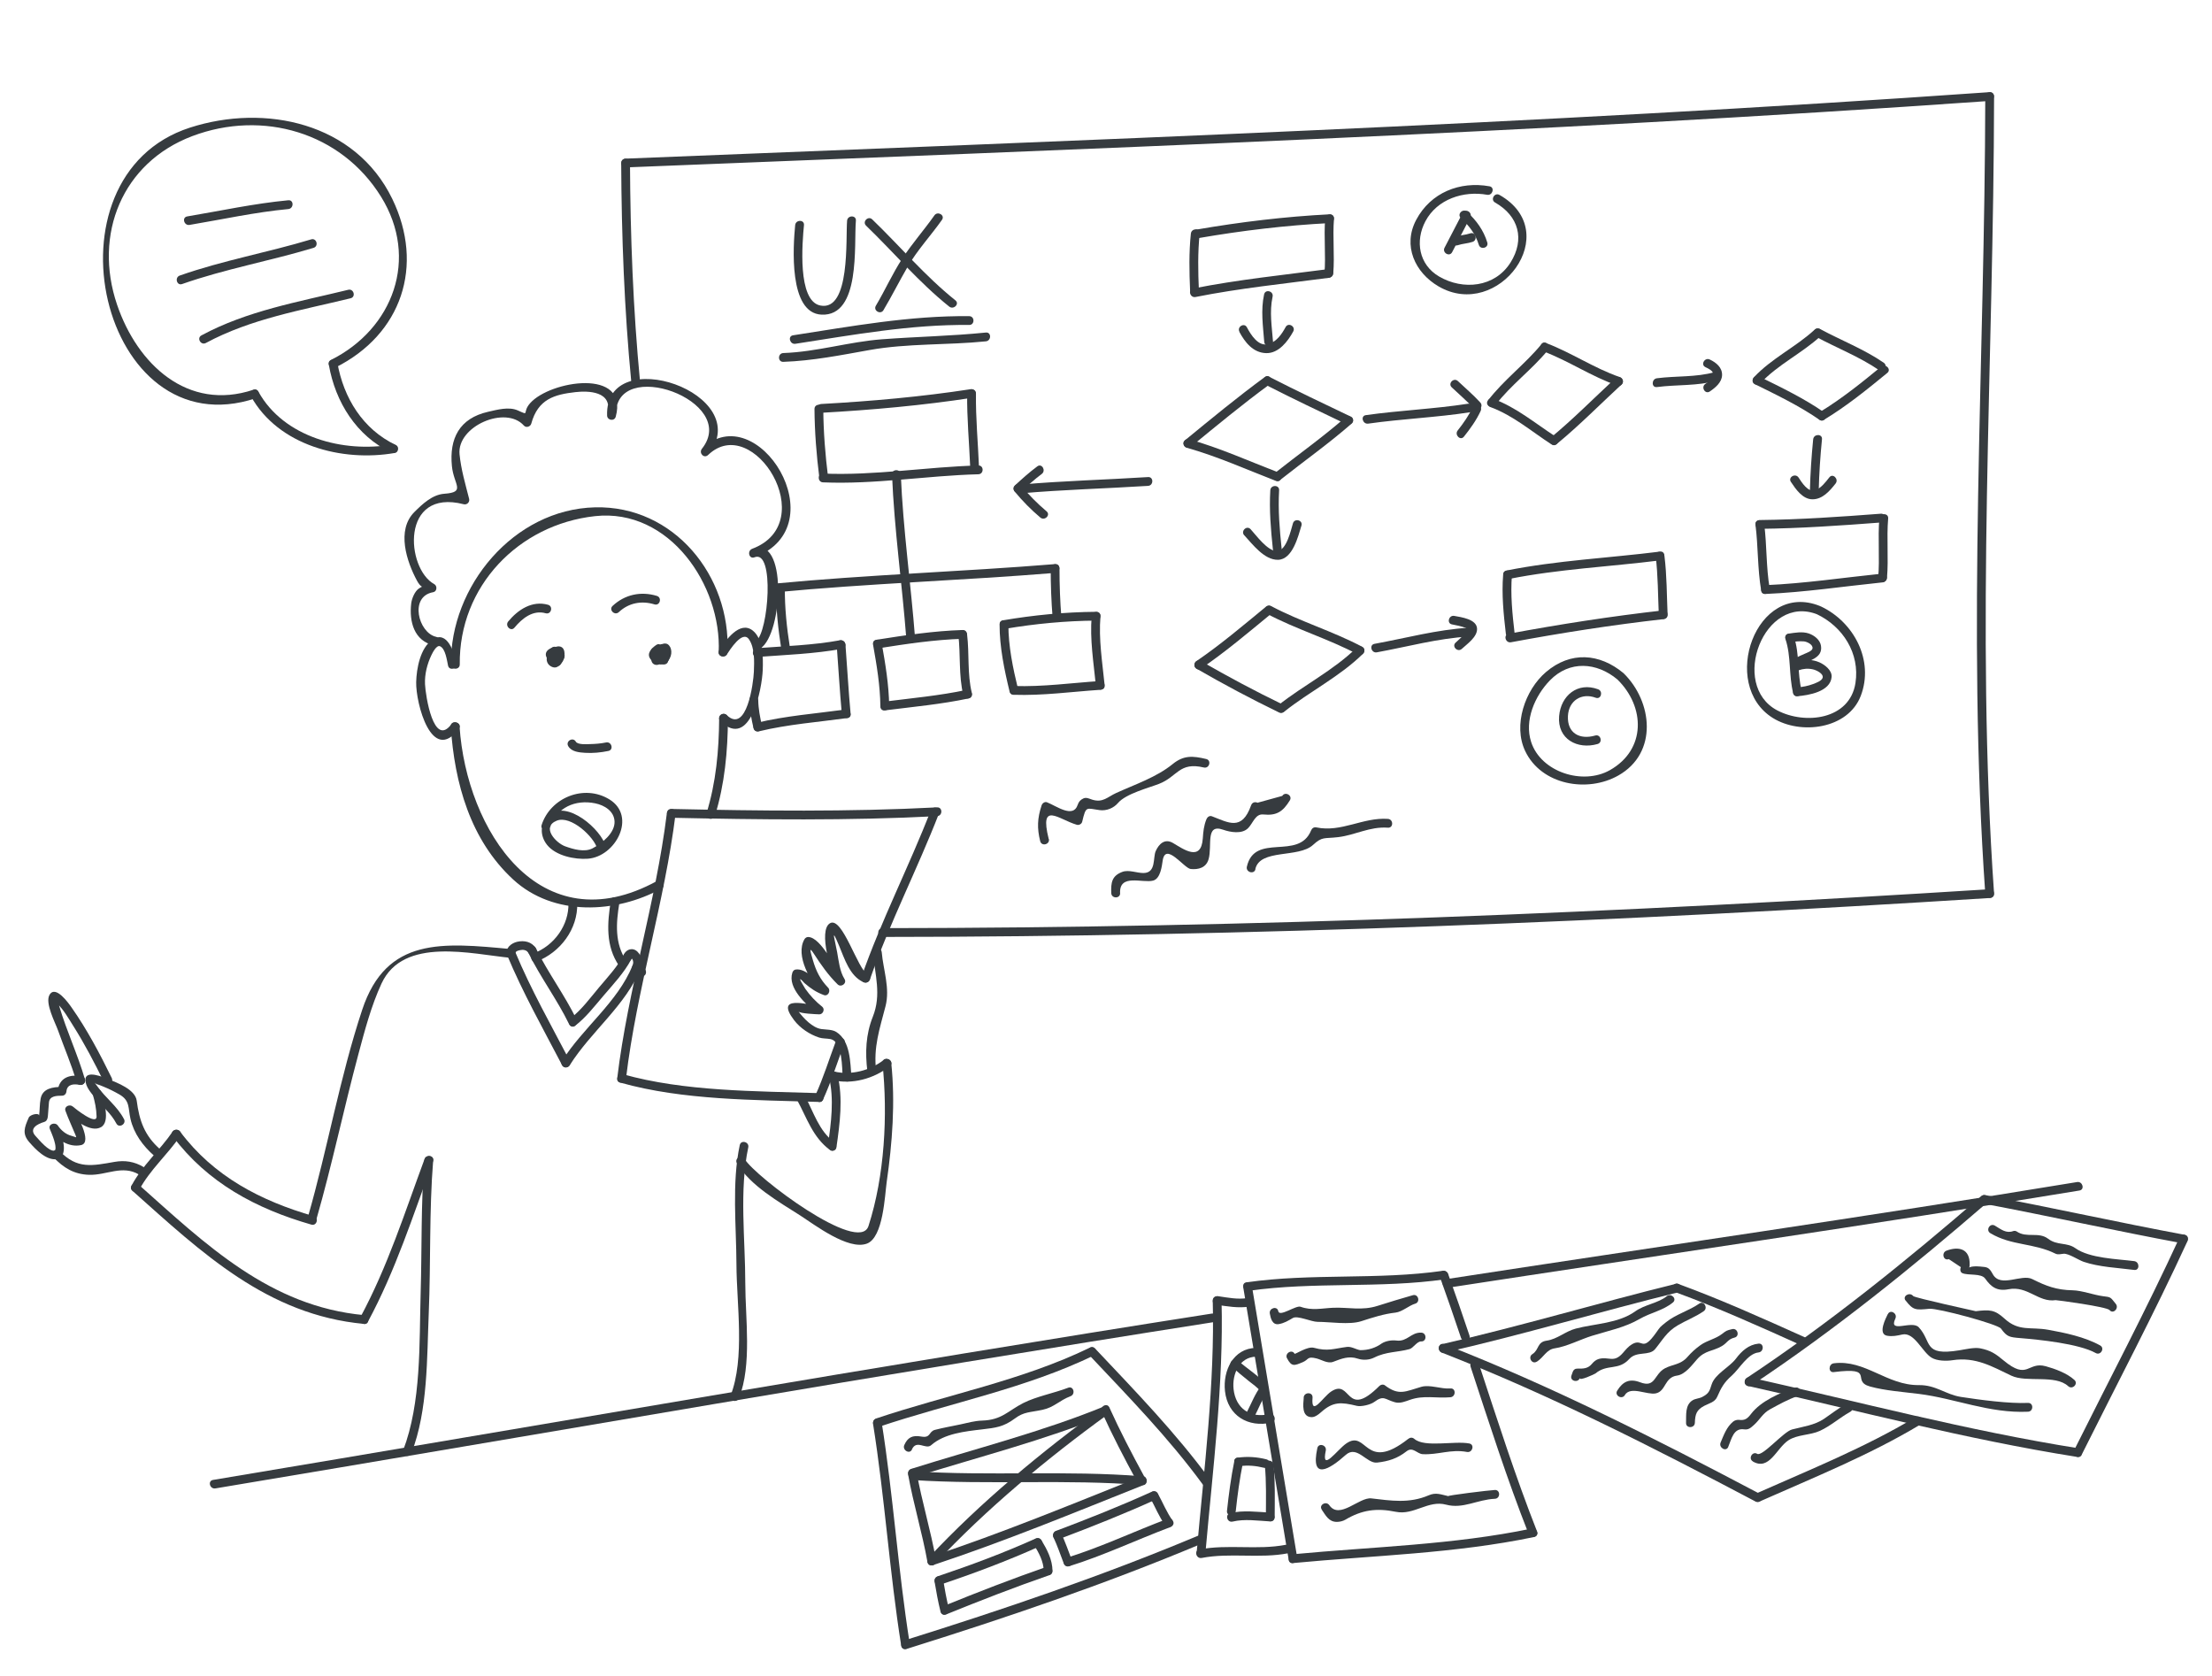 <?xml version="1.0" encoding="UTF-8" standalone="no"?>
<!-- Generator: Adobe Illustrator 15.1.0, SVG Export Plug-In . SVG Version: 6.00 Build 0)  -->
<!DOCTYPE svg  PUBLIC '-//W3C//DTD SVG 1.1//EN'  'http://www.w3.org/Graphics/SVG/1.1/DTD/svg11.dtd'>
<svg id="Layer_1" xmlns="http://www.w3.org/2000/svg" xml:space="preserve" height="200px" viewBox="0 0 264 200" width="264px" version="1.1" y="0px" x="0px" xmlns:xlink="http://www.w3.org/1999/xlink" enable-background="new 0 0 264 200">
			<path d="m74.139 19.454c0.042 8.688 0.369 17.488 1.205 26.139 0.064 0.667 1.115 0.674 1.05 0-0.836-8.65-1.163-17.45-1.205-26.139-0.003-0.677-1.053-0.677-1.05 0z" fill="#363B3F"/>
			<path d="m74.664 19.979c54.258-2.179 108.63-4.116 162.8-7.933 0.672-0.047 0.676-1.098 0-1.05-54.172 3.816-108.55 5.753-162.8 7.933-0.671 0.027-0.673 1.077 0.004 1.05z" fill="#363B3F"/>
			<path d="m236.94 11.521c-0.047 31.711-2.224 63.439 0 95.123 0.048 0.672 1.098 0.676 1.051 0-2.225-31.684-0.048-63.412 0-95.123 0.01-0.673-1.05-0.673-1.05 0.004z" fill="#363B3F"/>
			<path d="m105.33 111.81c44.122-0.018 88.114-1.866 132.14-4.645 0.672-0.043 0.677-1.093 0-1.051-44.027 2.778-88.02 4.628-132.14 4.645-0.68 0-0.68 1.05 0 1.05z" fill="#363B3F"/>
			<path d="m172.82 153.67c25.115-3.866 50.286-7.46 75.358-11.598 0.667-0.109 0.383-1.121-0.279-1.012-25.072 4.137-50.243 7.73-75.358 11.598-0.66 0.1-0.38 1.12 0.28 1.01z" fill="#363B3F"/>
			<path d="m25.706 177.62c39.723-6.633 79.398-13.616 119.19-19.85 0.667-0.104 0.383-1.116-0.279-1.012-39.788 6.232-79.463 13.216-119.19 19.85-0.67 0.11-0.386 1.12 0.276 1.01z" fill="#363B3F"/>
			<path d="m104.2 169.93c1.401 8.789 1.96 17.688 3.361 26.478 0.106 0.667 1.118 0.383 1.013-0.279-1.401-8.789-1.96-17.688-3.361-26.478-0.11-0.67-1.12-0.38-1.01 0.28z" fill="#363B3F"/>
			<path d="m104.84 170.29c8.574-2.882 17.564-4.586 25.746-8.552 0.609-0.295 0.076-1.2-0.53-0.906-8.097 3.925-17.009 5.593-25.495 8.446-0.64 0.22-0.36 1.23 0.28 1.01z" fill="#363B3F"/>
			<path d="m129.95 161.66c4.747 5.041 9.488 9.881 13.594 15.481 0.396 0.54 1.308 0.018 0.906-0.529-4.155-5.67-8.95-10.59-13.758-15.694-0.46-0.5-1.2 0.25-0.74 0.74z" fill="#363B3F"/>
			<path d="m142.98 183.27c-11.481 4.811-23.176 8.774-35.05 12.493-0.644 0.201-0.369 1.215 0.279 1.012 11.873-3.718 23.569-7.682 35.05-12.493 0.61-0.26 0.34-1.28-0.28-1.01z" fill="#363B3F"/>
			<path d="m148.39 153.68c1.805 10.824 3.611 21.647 5.417 32.472 0.11 0.667 1.122 0.383 1.012-0.279-1.805-10.824-3.611-21.647-5.417-32.472-0.11-0.67-1.12-0.39-1.01 0.28z" fill="#363B3F"/>
			<path d="m149.04 154.04c7.778-1.113 15.649-0.26 23.429-1.374 0.668-0.096 0.383-1.106-0.279-1.012-7.778 1.114-15.649 0.26-23.429 1.374-0.67 0.09-0.39 1.11 0.28 1.01z" fill="#363B3F"/>
			<path d="m175.51 163.09c2.202 6.692 4.346 13.407 6.932 19.965 0.245 0.622 1.261 0.352 1.012-0.279-2.585-6.558-4.729-13.272-6.932-19.965-0.21-0.64-1.22-0.37-1.01 0.27z" fill="#363B3F"/>
			<path d="m171.82 152.3c0.877 2.438 1.721 4.888 2.546 7.345 0.214 0.639 1.229 0.364 1.012-0.279-0.824-2.456-1.668-4.906-2.546-7.345-0.23-0.63-1.24-0.36-1.01 0.28z" fill="#363B3F"/>
			<path d="m182.81 182.41c-9.35 1.955-19.009 2.169-28.495 3.068-0.668 0.063-0.674 1.114 0 1.051 9.582-0.909 19.329-1.132 28.774-3.107 0.66-0.13 0.38-1.15-0.28-1.01z" fill="#363B3F"/>
			<path d="m172.09 161.42c12.867 5.016 25.216 11.321 37.419 17.758 0.598 0.315 1.129-0.591 0.529-0.906-12.284-6.48-24.715-12.815-37.669-17.863-0.64-0.25-0.91 0.76-0.28 1.01z" fill="#363B3F"/>
			<path d="m172.37 161.42c9.372-2.14 18.584-4.898 27.916-7.199 0.657-0.161 0.378-1.174-0.279-1.012-9.332 2.3-18.544 5.059-27.916 7.199-0.66 0.15-0.38 1.16 0.28 1.01z" fill="#363B3F"/>
			<path d="m200 154.22c5.071 1.859 9.976 4.067 14.897 6.284 0.611 0.275 1.146-0.629 0.529-0.906-5.006-2.255-9.989-4.499-15.147-6.39-0.64-0.23-0.91 0.79-0.28 1.02z" fill="#363B3F"/>
			<path d="m209.01 165.34c9.897-6.567 19.195-14.082 28.175-21.842 0.514-0.443-0.232-1.183-0.742-0.742-8.916 7.704-18.137 15.157-27.962 21.678-0.56 0.37-0.04 1.28 0.53 0.9z" fill="#363B3F"/>
			<path d="m208.6 165.39c13.062 2.932 26.01 6.367 39.244 8.463 0.662 0.105 0.946-0.906 0.279-1.012-13.234-2.097-26.183-5.531-39.244-8.463-0.66-0.15-0.94 0.86-0.28 1.01z" fill="#363B3F"/>
			<path d="m236.67 143.63c7.951 1.494 15.847 3.261 23.801 4.739 0.662 0.123 0.944-0.889 0.279-1.012-7.954-1.479-15.851-3.246-23.801-4.739-0.66-0.12-0.94 0.89-0.28 1.01z" fill="#363B3F"/>
			<path d="m248.44 173.61c4.229-8.483 8.667-16.867 12.625-25.483 0.281-0.61-0.624-1.145-0.906-0.529-3.958 8.616-8.396 16.999-12.625 25.483-0.29 0.61 0.62 1.14 0.92 0.53z" fill="#363B3F"/>
			<path d="m210.04 179.17c6.462-2.867 13.029-5.498 19.106-9.142 0.58-0.348 0.053-1.256-0.529-0.906-6.078 3.644-12.646 6.274-19.106 9.142-0.62 0.28-0.09 1.19 0.53 0.91z" fill="#363B3F"/>
			<path d="m148.86 154.91c-1.153 0.179-2.313-0.057-3.454-0.223-0.662-0.097-0.947 0.915-0.279 1.012 1.347 0.196 2.655 0.434 4.013 0.223 0.66-0.1 0.38-1.11-0.28-1.01z" fill="#363B3F"/>
			<path d="m144.74 155.2c0.261 9.914-1.043 20.128-1.913 29.998-0.059 0.675 0.991 0.669 1.051 0 0.869-9.87 2.173-20.084 1.913-29.998-0.02-0.68-1.07-0.68-1.05 0z" fill="#363B3F"/>
			<path d="m143.42 185.92c3.377-0.655 6.929 0.099 10.311-0.559 0.664-0.129 0.382-1.141-0.279-1.012-3.377 0.655-6.929-0.099-10.311 0.559-0.66 0.13-0.38 1.14 0.28 1.01z" fill="#363B3F"/>
			<path d="m237.56 147.17c2.544 1.51 5.113 1.131 7.758 2.436 0.307 0.151 0.647 0.039 0.976 0.011 0.59-0.051 1.79 0.759 2.386 0.961 1.862 0.631 4.086 0.719 6.037 0.97 0.67 0.086 0.662-0.966 0-1.051-2.024-0.26-5.321-0.331-7.017-1.54-1.04-0.741-2.157-0.292-3.245-1.121-1.158-0.883-2.576-0.058-3.761-0.876-0.104-0.072-0.285-0.098-0.404-0.053-0.86 0.32-1.462-0.204-2.2-0.643-0.6-0.36-1.13 0.55-0.54 0.9z" fill="#363B3F"/>
			<path d="m232.59 150.26c0.478 0.318 0.955 0.637 1.433 0.955-0.106 0.233-0.093 0.6 0.188 0.719 0.705 0.299 2.252-0.017 2.723 0.654 0.684 0.975 1.409 1.534 2.776 1.266 2.284-0.448 3.572 1.604 5.628 1.3 0.107-0.016 6.115 0.787 6.437 1.186 0.426 0.527 1.163-0.221 0.742-0.742-0.682-0.845-0.561-0.792-1.546-0.919-1.062-0.137-2.535-0.684-3.594-0.701-1.939-0.03-3.198-0.519-4.833-1.34-1.292-0.65-3.782 1.086-4.703-0.578-0.463-0.837-0.627-0.847-1.511-0.918-1.972-0.161-1.28 0.674-1.253-0.176 0.066-1.999-1.353-2.25-2.767-1.717-0.64 0.24-0.37 1.25 0.27 1.01z" fill="#363B3F"/>
			<path d="m227.43 155.19c0.904 1.184 1.2 1.152 2.838 0.995 0.991-0.096 8.159 1.826 8.55 2.365 0.717 0.99 0.996 1.025 2.324 1.135 2.203 0.181 6.964 0.658 8.979 1.779 0.592 0.33 1.121-0.577 0.529-0.906-1.841-1.024-4.248-1.517-6.195-1.867-2.106-0.38-3.502 0.24-5.216-1.332-1.182-1.084-1.791-1.082-3.433-0.887 0.019-0.002-7.304-1.594-7.471-1.812-0.41-0.52-1.32 0-0.91 0.54z" fill="#363B3F"/>
			<path d="m225.3 156.83c-0.175 0.372-1.258 2.38-0.067 2.573 0.647 0.105 1.153-0.006 1.809-0.15 1.43-0.315 2.373 2.096 3.492 2.769 0.655 0.395 1.775 0.411 2.493 0.3 2.77-0.43 4.748 0.765 7.025 1.845 1.816 0.861 5.239-0.172 6.788 1.255 0.497 0.458 1.241-0.282 0.742-0.742-0.882-0.813-2.339-1.34-3.422-1.638-2.195-0.604-2.104 1.751-5.039-0.697-0.962-0.803-1.533-1.188-2.783-1.441-0.691-0.141-1.805 0.123-2.486 0.235-4.383 0.717-3.232-1.009-4.847-2.745-0.824-0.887-3.66 0.805-2.799-1.033 0.3-0.62-0.6-1.15-0.89-0.54z" fill="#363B3F"/>
			<path d="m218.86 163.74c5.095-0.647 1.971 1.071 4.335 1.722 1.787 0.492 3.945 0.645 5.825 0.881 4.367 0.548 8.372 2.33 13.021 2.125 0.675-0.03 0.678-1.08 0-1.051-2.244 0.1-5.72-0.361-8-0.715-1.842-0.286-2.983-1.435-5.021-1.41-3.818 0.046-6.416-3.078-10.16-2.603-0.66 0.09-0.67 1.14 0 1.05z" fill="#363B3F"/>
			<path d="m183.42 162.5c0.827-0.527 1.144-1.455 2.139-1.597 1.402-0.2 3.094-1.075 4.43-1.489 1.937-0.601 3.936-0.992 5.699-2.014 1.333-0.771 2.792-0.993 3.976-1.972 0.522-0.432-0.225-1.17-0.742-0.742-0.993 0.821-2.629 0.991-3.763 1.808-2.01 1.445-4.83 1.457-7.1 2.057-1.245 0.328-2.186 1.255-3.467 1.438-1.176 0.168-0.874 1.077-1.701 1.605-0.58 0.36-0.05 1.27 0.52 0.9z" fill="#363B3F"/>
			<path d="m188.56 164.43c-0.159 0.446 1.774-0.459 1.857-0.528 1.413-1.18 2.741-0.296 4.037-1.729 0.891-0.986 2.368-0.312 3.083-1.179 0.89-1.077 1.354-2.04 2.695-2.832 1.028-0.606 2.112-1.002 3.102-1.69 0.552-0.383 0.028-1.294-0.529-0.906-1.235 0.858-2.793 1.276-3.957 2.214-0.79 0.636-0.649 0.498-1.219 1.294-1.699 2.379-1.541 0.576-2.836 1.335-0.445 0.261-0.752 0.639-1.081 1.021-1.113 1.294-1.688 0.407-2.902 0.742-0.29 0.079-0.591 0.309-0.775 0.539-0.512 0.639-1.068 0.622-1.823 0.614-0.246-0.003-0.428 0.165-0.507 0.386-0.052 0.146-0.104 0.294-0.156 0.44-0.23 0.65 0.79 0.92 1.01 0.29z" fill="#363B3F"/>
			<path d="m193.92 166.48c0.69-1.116 2.645 0.01 3.684-0.198 1.246-0.249 1.022-1.924 2.555-2.127 0.967-0.129 1.787-1.263 2.371-1.929 0.964-1.099 1.885-0.953 2.974-1.591 0.624-0.365 0.726-0.823 1.507-1.012 0.658-0.158 0.379-1.171-0.279-1.012-0.661 0.159-0.688 0.171-1.192 0.563-0.8 0.621-1.785 0.771-2.583 1.343-0.616 0.44-1.085 0.871-1.589 1.444-0.785 0.896-1.768 0.855-2.645 1.317-1.349 0.712-1.108 2.39-2.98 1.676-1.253-0.478-2.057-0.091-2.728 0.995-0.36 0.58 0.55 1.11 0.91 0.54z" fill="#363B3F"/>
			<path d="m202.28 169.8c0.036-1.051 0.202-1.552 1.133-2.041 0.579-0.304 1.248-0.419 1.535-1.072 0.479-1.09 0.811-1.708 1.729-2.518 0.913-0.805 1.911-2.642 3.199-2.775 0.666-0.069 0.673-1.12 0-1.051-1.173 0.122-2.004 0.874-2.7 1.799-0.777 1.029-2.512 1.829-2.9 3.091-0.249 0.81-0.356 1.071-1.11 1.471-0.356 0.188-0.803 0.193-1.134 0.387-0.948 0.556-0.771 1.787-0.803 2.71-0.03 0.67 1.03 0.67 1.05-0.01z" fill="#363B3F"/>
			<path d="m206.26 172.67c0.395-0.925 0.623-2.281 1.891-2.099 0.542 0.078 0.803-0.187 1.186-0.527 0.704-0.627 1.039-1.39 1.929-1.871 1.037-0.562 2.131-1.181 3.243-1.553 0.639-0.213 0.365-1.228-0.279-1.012-1.78 0.595-4.072 1.586-5.237 3.115-0.432 0.566-0.738 0.806-1.428 0.718-0.237-0.03-0.533 0.054-0.718 0.208-0.784 0.652-1.104 1.577-1.492 2.491-0.26 0.62 0.65 1.15 0.91 0.53z" fill="#363B3F"/>
			<path d="m209.19 174.4c1.979 1.16 2.821-1.574 4.253-2.518 1.068-0.704 2.602-0.596 3.764-1.132 1.312-0.606 2.366-1.578 3.625-2.275 0.593-0.328 0.063-1.234-0.529-0.906-0.937 0.518-1.727 1.146-2.607 1.746-1.119 0.762-2.531 0.936-3.812 1.269-1.031 0.268-3.544 3.273-4.164 2.91-0.57-0.35-1.1 0.56-0.52 0.9z" fill="#363B3F"/>
			<path d="m151.55 156.75c0.099 0.55 0.287 1.399 1.074 1.263 0.642-0.111 1.11-0.398 1.677-0.729 0.56-0.327 2.199 0.458 2.944 0.458 1.49 0 3.799 0.383 5.22-0.076 1.351-0.435 2.679-0.869 4.097-1.027 0.779-0.088 1.618-0.856 2.339-1.064 0.649-0.187 0.373-1.2-0.279-1.012-1.399 0.403-2.822 0.824-4.198 1.268-1.882 0.605-3.491 0.155-5.311 0.231-1.313 0.055-2.528 0.372-3.892-0.12-0.553-0.2-2.525 1.267-2.659 0.53-0.12-0.67-1.13-0.38-1.01 0.28z" fill="#363B3F"/>
			<path d="m153.6 162.08c0.552 1.058 0.882 0.893 1.877 0.478 0.759-0.315 0.488-0.746 1.683-0.439 0.541 0.14 1.313 0.636 1.931 0.403 0.998-0.375 1.873-0.753 2.963-0.386 0.615 0.207 1.37 0.163 1.948-0.127 1.467-0.733 2.776-0.614 4.22-1.012 0.46-0.126 0.887-0.935 1.4-0.916 0.678 0.024 0.675-1.026 0-1.051-1.221-0.044-1.669 1.106-2.945 0.945-0.568-0.072-1.258 0.036-1.746 0.331-0.756 0.549-1.621 0.821-2.598 0.816-0.515-0.086-1.035-0.456-1.586-0.386-1.546 0.2-2.272 0.562-3.932 0.104-0.777-0.213-2.249 0.821-2.309 0.709-0.31-0.58-1.21-0.05-0.9 0.55z" fill="#363B3F"/>
			<path d="m155.6 166.79c-0.069 0.828-0.271 2.325 0.966 2.325 0.396 0 0.833-0.348 1.105-0.591 1.423-1.274 2.374-1.219 4.273-0.754 0.504 0.124 1.62-0.139 2.05-0.453 1.182-0.868 1.248-0.318 2.498 0.025 0.61 0.168 1.225-0.098 1.788-0.294 1.683-0.584 3.098-0.156 4.826-0.306 0.669-0.059 0.675-1.108 0-1.051-1.113 0.097-2.441-0.493-3.481-0.191-1.919 0.557-2.668 1.095-4.358-0.192-0.185-0.141-0.484-0.069-0.636 0.082-4.096 4.098-3.308-0.953-5.763 0.671-0.997 0.659-2.417 3.098-2.218 0.729 0.05-0.7-1-0.69-1.06-0.02z" fill="#363B3F"/>
			<path d="m157.22 172.83c-0.829 3.871 1.406 2.574 3.392 0.792 1.347-1.208 2.498 1.056 3.734 0.917 1.362-0.153 2.424-0.484 3.527-1.35 0.743-0.583 1.257 0.306 1.916 0.344 1.818 0.105 3.377-0.625 5.291-0.263 0.662 0.126 0.944-0.886 0.279-1.012-1.796-0.341-5.318 0.518-6.554-0.543-0.237-0.204-0.504-0.188-0.742 0-5.229 4.101-4.861-1.222-7.406 0.556-1.088 0.76-2.997 3.508-2.426 0.838 0.14-0.67-0.87-0.96-1.01-0.29z" fill="#363B3F"/>
			<path d="m157.75 180.16c0.473 0.676 0.827 1.455 1.8 1.455 0.337 0 0.718-0.087 1.009-0.258 1.964-1.157 3.683-1.427 6.043-0.944 2.149 0.439 3.855-1.43 5.994-0.853 2.013 0.542 3.735-0.616 5.815-0.702 0.675-0.028 0.678-1.078 0-1.051-0.666 0.028-5.886 0.667-5.536 0.74-0.869-0.183-1.47-0.489-2.354-0.107-2.328 1.004-4.506 0.643-6.853 0.371-1.46-0.169-3.787 2.567-5.012 0.819-0.38-0.56-1.29-0.03-0.9 0.52z" fill="#363B3F"/>
			<path d="m108.83 172.98c0.549-1.247 1.658 0.053 2.303-0.518 1.571-1.389 4.029-1.645 6.073-1.885 1.62-0.19 2.562-0.289 3.919-1.301 1.085-0.81 1.775-0.712 3.302-1.038 1.388-0.297 1.984-1.101 3.344-1.622 0.625-0.239 0.354-1.255-0.279-1.012-1.712 0.655-3.807 1.039-5.37 1.832-1.819 0.922-2.546 2.022-4.916 2.091-0.891 0.025-1.732 0.274-2.595 0.458-1.007 0.214-2.021 0.388-3.018 0.646-0.787 0.203-0.476 1.012-1.643 0.801-1.056-0.192-1.626 0.107-2.026 1.018-0.26 0.61 0.65 1.14 0.92 0.52z" fill="#363B3F"/>
			<path d="m108.38 175.94c0.623 3.521 1.688 6.951 2.312 10.471 0.118 0.666 1.13 0.383 1.013-0.279-0.623-3.52-1.689-6.95-2.312-10.471-0.11-0.67-1.12-0.38-1.01 0.28z" fill="#363B3F"/>
			<path d="m109.03 176.3c7.712-2.43 15.57-4.402 23.068-7.468 0.618-0.252 0.348-1.269-0.279-1.012-7.498 3.064-15.355 5.037-23.068 7.468-0.64 0.21-0.37 1.22 0.28 1.01z" fill="#363B3F"/>
			<path d="m131.49 168.48c1.26 2.786 2.675 5.503 4.136 8.188 0.323 0.595 1.23 0.065 0.906-0.529-1.461-2.686-2.876-5.401-4.136-8.188-0.28-0.61-1.19-0.08-0.91 0.53z" fill="#363B3F"/>
			<path d="m111.34 186.78c8.496-2.808 16.838-6.255 25.149-9.567 0.621-0.247 0.351-1.263-0.279-1.012-8.311 3.312-16.653 6.759-25.149 9.567-0.64 0.21-0.36 1.22 0.28 1.01z" fill="#363B3F"/>
			<path d="m111.57 186.64c6.058-6.496 13.459-12.65 20.651-17.856 0.542-0.393 0.02-1.305-0.53-0.906-7.268 5.261-14.742 11.456-20.863 18.021-0.46 0.5 0.28 1.25 0.74 0.75z" fill="#363B3F"/>
			<path d="m108.94 176.62c9.128 0.601 18.288-0.133 27.41 0.604 0.676 0.054 0.67-0.996 0-1.051-9.122-0.736-18.282-0.004-27.41-0.604-0.68-0.04-0.67 1.01 0 1.05z" fill="#363B3F"/>
			<path d="m111.54 188.75c0.199 1.191 0.413 2.377 0.704 3.55 0.164 0.657 1.176 0.378 1.013-0.279-0.292-1.173-0.505-2.358-0.704-3.55-0.11-0.67-1.12-0.38-1.01 0.28z" fill="#363B3F"/>
			<path d="m112.19 189.12c4.032-1.353 8.041-2.854 11.92-4.6 0.617-0.277 0.082-1.182-0.53-0.906-3.796 1.707-7.724 3.171-11.669 4.494-0.64 0.22-0.37 1.23 0.28 1.02z" fill="#363B3F"/>
			<path d="m123.39 184.33c0.577 0.96 1.169 1.989 1.175 3.14 0.004 0.677 1.054 0.678 1.05 0-0.007-1.342-0.644-2.546-1.319-3.669-0.34-0.58-1.25-0.05-0.9 0.53z" fill="#363B3F"/>
			<path d="m112.89 192.67c4.075-1.653 8.181-3.253 12.338-4.692 0.636-0.22 0.362-1.234-0.279-1.012-4.156 1.438-8.263 3.038-12.338 4.692-0.62 0.25-0.35 1.26 0.28 1.01z" fill="#363B3F"/>
			<path d="m125.73 183.46c0.466 1.007 0.825 2.048 1.217 3.084 0.238 0.627 1.253 0.355 1.013-0.279-0.425-1.121-0.819-2.245-1.324-3.334-0.29-0.61-1.19-0.08-0.91 0.53z" fill="#363B3F"/>
			<path d="m126.32 183.7c3.935-1.485 7.833-3.032 11.664-4.77 0.616-0.279 0.082-1.184-0.529-0.906-3.749 1.7-7.564 3.21-11.414 4.664-0.62 0.24-0.35 1.26 0.28 1.02z" fill="#363B3F"/>
			<path d="m137.27 178.74c0.602 1.088 1.055 2.257 1.789 3.267 0.394 0.542 1.306 0.02 0.906-0.529-0.733-1.011-1.188-2.179-1.789-3.267-0.33-0.59-1.24-0.06-0.91 0.53z" fill="#363B3F"/>
			<path d="m127.59 186.91c4.131-1.281 8.017-3.138 12.058-4.659 0.627-0.236 0.355-1.251-0.279-1.012-4.039 1.521-7.929 3.378-12.058 4.659-0.64 0.2-0.37 1.21 0.28 1.01z" fill="#363B3F"/>
			<path d="m149.91 160.85c-2.719 0.051-3.974 2.716-3.711 5.151 0.316 2.941 2.782 4.403 5.562 3.765 0.66-0.151 0.38-1.164-0.279-1.012-2.264 0.52-4.008-0.667-4.258-2.991-0.19-1.768 0.692-3.826 2.687-3.862 0.68-0.01 0.68-1.06 0-1.05z" fill="#363B3F"/>
			<path d="m147.02 163.11c0.666 0.601 1.361 1.165 2.061 1.728 0.447 0.359 0.997 0.721 1.349 1.183 0.404 0.531 1.316 0.01 0.906-0.529-0.938-1.232-2.429-2.092-3.573-3.123-0.51-0.45-1.25 0.29-0.75 0.74z" fill="#363B3F"/>
			<path d="m150.51 165.39c-0.716 0.903-1.147 2.072-1.678 3.09-0.313 0.6 0.594 1.13 0.906 0.529 0.473-0.907 0.945-2.159 1.514-2.877 0.42-0.53-0.32-1.27-0.74-0.74z" fill="#363B3F"/>
			<path d="m147.32 174.33c-0.403 1.979-0.665 3.971-0.881 5.977-0.072 0.673 0.979 0.666 1.051 0 0.205-1.913 0.458-3.812 0.842-5.697 0.13-0.67-0.88-0.95-1.01-0.28z" fill="#363B3F"/>
			<path d="m147.96 174.97c0.979-0.146 1.936-0.047 2.893 0.188 0.657 0.162 0.937-0.85 0.279-1.012-1.152-0.284-2.275-0.364-3.451-0.188-0.66 0.1-0.38 1.11 0.28 1.01z" fill="#363B3F"/>
			<path d="m150.95 174.8c0.205 2.072 0.138 4.153 0.132 6.232-0.002 0.677 1.049 0.677 1.051 0 0.005-2.079 0.072-4.16-0.132-6.232-0.07-0.67-1.12-0.67-1.05 0z" fill="#363B3F"/>
			<path d="m147.11 181.58c1.42-0.346 3.049-0.099 4.493-0.02 0.677 0.037 0.673-1.014 0-1.051-1.55-0.084-3.247-0.313-4.772 0.059-0.66 0.16-0.38 1.17 0.28 1.01z" fill="#363B3F"/>
			<path d="m142.13 27.87c-0.24 2.276-0.191 4.543-0.093 6.825 0.029 0.674 1.08 0.677 1.051 0-0.1-2.282-0.147-4.549 0.093-6.825 0.08-0.673-0.98-0.666-1.05 0z" fill="#363B3F"/>
			<path d="m143.09 28.406c5.143-0.888 10.382-1.517 15.596-1.781 0.674-0.034 0.677-1.084 0-1.05-5.307 0.269-10.639 0.915-15.875 1.818-0.68 0.115-0.39 1.127 0.27 1.013z" fill="#363B3F"/>
			<path d="m158.16 26.1c-0.177 2.175 0.091 4.355-0.087 6.53-0.055 0.675 0.996 0.67 1.051 0 0.177-2.175-0.091-4.355 0.087-6.53 0.05-0.676-1-0.67-1.05 0z" fill="#363B3F"/>
			<path d="m158.6 32.105c-5.406 0.708-10.842 1.261-16.194 2.324-0.664 0.132-0.382 1.144 0.279 1.013 5.261-1.045 10.602-1.59 15.915-2.287 0.66-0.087 0.67-1.138 0-1.05z" fill="#363B3F"/>
			<path d="m150.87 35.125c-0.413 1.909-0.132 3.75 0.015 5.669 0.052 0.671 1.103 0.676 1.051 0-0.14-1.816-0.444-3.582-0.054-5.39 0.15-0.66-0.86-0.941-1.01-0.279z" fill="#363B3F"/>
			<path d="m147.91 39.593c0.681 1.273 1.656 2.512 3.215 2.548 1.49 0.035 2.589-1.425 3.221-2.583 0.324-0.595-0.582-1.125-0.906-0.53-0.469 0.858-1.062 1.733-2.045 2.025-1.219 0.363-2.115-1.125-2.578-1.991-0.31-0.596-1.21-0.066-0.89 0.531z" fill="#363B3F"/>
			<path d="m150.98 44.977c-3.284 2.405-6.426 5-9.572 7.579-0.524 0.429 0.224 1.168 0.742 0.742 3.078-2.522 6.148-5.063 9.359-7.415 0.54-0.396 0.02-1.307-0.53-0.906z" fill="#363B3F"/>
			<path d="m150.98 45.883c3.204 1.647 6.46 3.185 9.709 4.74 0.607 0.291 1.141-0.614 0.529-0.906-3.249-1.555-6.505-3.094-9.709-4.74-0.6-0.31-1.13 0.596-0.53 0.906z" fill="#363B3F"/>
			<path d="m141.64 53.433c3.655 1.032 7.123 2.595 10.659 3.962 0.633 0.245 0.904-0.771 0.279-1.013-3.536-1.367-7.004-2.93-10.659-3.962-0.65-0.184-0.93 0.83-0.28 1.013z" fill="#363B3F"/>
			<path d="m152.81 57.26c2.835-2.245 5.791-4.337 8.516-6.719 0.511-0.446-0.235-1.186-0.742-0.742-2.725 2.381-5.682 4.474-8.516 6.719-0.53 0.42 0.22 1.158 0.74 0.742z" fill="#363B3F"/>
			<path d="m163.29 50.554c4.056-0.575 8.153-0.734 12.202-1.363 0.667-0.104 0.383-1.115-0.279-1.013-4.048 0.629-8.146 0.789-12.202 1.363-0.67 0.095-0.38 1.107 0.28 1.013z" fill="#363B3F"/>
			<path d="m173.26 46.221c0.892 0.85 1.841 1.644 2.671 2.556 0.456 0.502 1.197-0.243 0.742-0.742-0.83-0.913-1.778-1.706-2.671-2.556-0.49-0.467-1.23 0.274-0.74 0.742z" fill="#363B3F"/>
			<path d="m175.81 48.51c-0.477 1.027-1.13 1.972-1.834 2.856-0.417 0.523 0.32 1.272 0.742 0.742 0.761-0.954 1.483-1.958 1.998-3.068 0.28-0.61-0.62-1.144-0.91-0.53z" fill="#363B3F"/>
			<path d="m174.56 25.414c-0.719 1.383-1.438 2.766-2.155 4.148-0.312 0.6 0.595 1.131 0.906 0.53 0.718-1.383 1.437-2.766 2.155-4.148 0.32-0.6-0.59-1.131-0.9-0.53z" fill="#363B3F"/>
			<path d="m174.35 26.021c0.983 0.914 1.747 1.895 2.144 3.193 0.196 0.646 1.21 0.37 1.012-0.279-0.448-1.469-1.297-2.62-2.413-3.656-0.49-0.461-1.24 0.28-0.74 0.742z" fill="#363B3F"/>
			<path d="m173.97 29.267c0.583-0.198 1.202-0.208 1.785-0.405 0.638-0.216 0.364-1.23-0.279-1.013-0.583 0.197-1.202 0.208-1.785 0.405-0.64 0.217-0.37 1.231 0.27 1.013z" fill="#363B3F"/>
			<path d="m177.77 22.232c-3.55-0.636-7.019 0.748-8.747 4.002-1.636 3.078-0.16 6.295 2.67 7.944 7.125 4.153 15.077-6.481 7.27-10.916-0.589-0.335-1.118 0.572-0.529 0.906 2.825 1.605 3.584 4.4 1.845 7.161-1.878 2.98-5.673 3.33-8.518 1.672-2.43-1.416-2.889-4.247-1.637-6.603 1.407-2.65 4.562-3.657 7.367-3.154 0.66 0.119 0.94-0.893 0.28-1.012z" fill="#363B3F"/>
			<path d="m178.48 48.342c1.843-2.414 4.329-4.199 6.244-6.538 0.426-0.519-0.313-1.267-0.742-0.742-1.973 2.408-4.509 4.262-6.408 6.75-0.4 0.539 0.51 1.061 0.91 0.53z" fill="#363B3F"/>
			<path d="m177.89 48.583c2.758 1.025 4.866 2.893 7.306 4.462 0.571 0.368 1.097-0.542 0.529-0.906-2.522-1.624-4.704-3.509-7.556-4.569-0.64-0.236-0.91 0.78-0.28 1.013z" fill="#363B3F"/>
			<path d="m184.22 41.94c3.045 1.149 5.739 3.007 8.818 4.07 0.642 0.222 0.915-0.793 0.279-1.013-3.074-1.062-5.775-2.922-8.818-4.07-0.64-0.239-0.91 0.776-0.28 1.013z" fill="#363B3F"/>
			<path d="m192.8 45.133c-2.567 2.372-5.016 4.862-7.714 7.089-0.522 0.431 0.225 1.17 0.742 0.742 2.698-2.227 5.147-4.716 7.714-7.089 0.5-0.46-0.24-1.201-0.74-0.742z" fill="#363B3F"/>
			<path d="m197.75 46.19c2.394-0.312 4.853-0.11 7.193-0.774 0.65-0.185 0.374-1.198-0.279-1.013-2.247 0.637-4.615 0.438-6.914 0.737-0.66 0.087-0.67 1.137 0 1.05z" fill="#363B3F"/>
			<path d="m203.53 43.809c0.339 0.161 0.91 0.405 0.951 0.846 0.045 0.493-0.607 0.925-0.947 1.155-0.558 0.376-0.033 1.287 0.529 0.906 0.653-0.441 1.441-1.082 1.465-1.949 0.025-0.919-0.706-1.504-1.469-1.865-0.6-0.288-1.13 0.617-0.52 0.907z" fill="#363B3F"/>
			<path d="m210.07 45.764c2.131-2.277 4.975-3.588 7.25-5.681 0.499-0.459-0.245-1.2-0.742-0.742-2.276 2.093-5.116 3.4-7.25 5.681-0.46 0.493 0.28 1.237 0.74 0.742z" fill="#363B3F"/>
			<path d="m216.69 40.165c2.518 1.361 5.23 2.4 7.6 4.023 0.56 0.384 1.084-0.526 0.529-0.906-2.369-1.624-5.082-2.663-7.6-4.023-0.6-0.322-1.13 0.584-0.53 0.906z" fill="#363B3F"/>
			<path d="m209.44 45.846c2.625 1.296 5.308 2.583 7.721 4.253 0.558 0.387 1.082-0.524 0.529-0.906-2.412-1.671-5.095-2.958-7.721-4.253-0.61-0.299-1.14 0.606-0.53 0.906z" fill="#363B3F"/>
			<path d="m217.69 50.099c2.691-1.63 5.131-3.605 7.559-5.597 0.524-0.43-0.224-1.168-0.742-0.742-2.359 1.935-4.731 3.848-7.346 5.433-0.58 0.349-0.05 1.258 0.53 0.906z" fill="#363B3F"/>
			<path d="m216.4 52.422c-0.202 2.053-0.34 4.089-0.39 6.151-0.016 0.678 1.034 0.676 1.051 0 0.05-2.062 0.187-4.099 0.39-6.151 0.07-0.674-0.98-0.668-1.05 0z" fill="#363B3F"/>
			<path d="m213.75 57.516c0.563 0.851 1.375 2.042 2.527 2.068 1.228 0.028 2.101-0.998 2.798-1.88 0.415-0.525-0.322-1.273-0.742-0.742-0.458 0.58-0.977 1.285-1.702 1.54-0.851 0.299-1.612-0.967-1.975-1.516-0.38-0.562-1.29-0.037-0.91 0.53z" fill="#363B3F"/>
			<path d="m209.51 62.583c0.337 2.628 0.237 5.293 0.689 7.912 0.114 0.666 1.126 0.383 1.012-0.279-0.435-2.525-0.326-5.099-0.65-7.633-0.08-0.662-1.13-0.67-1.05 0z" fill="#363B3F"/>
			<path d="m210.04 63.108c4.822-0.052 9.626-0.388 14.433-0.754 0.671-0.051 0.676-1.102 0-1.05-4.807 0.366-9.61 0.702-14.433 0.754-0.68 0.007-0.68 1.057 0 1.05z" fill="#363B3F"/>
			<path d="m224.3 61.864c-0.2 2.369 0.063 4.74-0.141 7.11-0.058 0.675 0.993 0.669 1.051 0 0.203-2.37-0.061-4.741 0.141-7.11 0.05-0.675-1-0.669-1.05 0z" fill="#363B3F"/>
			<path d="m224.68 68.45c-4.656 0.478-9.292 1.18-13.974 1.381-0.675 0.029-0.678 1.079 0 1.05 4.682-0.201 9.317-0.903 13.974-1.381 0.67-0.069 0.68-1.12 0-1.05z" fill="#363B3F"/>
			<path d="m215.02 82.418c-0.524-2.095-0.226-4.379-0.915-6.433-0.214-0.638-1.229-0.365-1.012 0.279 0.688 2.05 0.389 4.337 0.915 6.433 0.17 0.657 1.18 0.378 1.02-0.279z" fill="#363B3F"/>
			<path d="m213.73 76.631c0.52-0.076 1.035-0.133 1.561-0.09 0.358 0.03 1.109 0.369 1.03 0.845-0.051 0.312-0.706 0.528-0.945 0.638-0.365 0.167-0.753 0.305-1.076 0.548-0.534 0.401-0.013 1.313 0.529 0.906 0.929-0.697 2.748-0.858 2.504-2.41-0.114-0.731-0.818-1.258-1.467-1.475-0.763-0.255-1.644-0.088-2.415 0.025-0.65 0.098-0.37 1.11 0.29 1.013z" fill="#363B3F"/>
			<path d="m214.66 79.99c0.572-0.199 1.134-0.245 1.726-0.108 0.372 0.085 1.271 0.491 1.145 0.997-0.097 0.384-0.838 0.637-1.148 0.754-0.597 0.226-1.24 0.349-1.875 0.4-0.67 0.054-0.676 1.104 0 1.05 1.367-0.11 3.934-0.545 4.093-2.285 0.073-0.809-0.829-1.485-1.469-1.764-0.865-0.378-1.867-0.364-2.75-0.056-0.64 0.22-0.37 1.235 0.27 1.012z" fill="#363B3F"/>
			<path d="m217.21 72.32c-7.627-3.072-12.033 9.391-5.613 13.367 3.313 2.052 8.961 1.325 10.482-2.643 1.619-4.223-0.816-8.816-4.744-10.67-0.608-0.288-1.142 0.617-0.529 0.906 3.144 1.485 5.185 4.699 4.642 8.224-0.678 4.392-6.011 5.005-9.321 3.277-5.762-3.009-1.583-14.02 4.805-11.447 0.62 0.251 0.89-0.765 0.27-1.014z" fill="#363B3F"/>
			<path d="m137.02 56.932c-5.057 0.322-10.124 0.446-15.173 0.891-0.669 0.059-0.675 1.109 0 1.05 5.049-0.445 10.116-0.568 15.173-0.891 0.67-0.043 0.68-1.093 0-1.05z" fill="#363B3F"/>
			<path d="m121.86 58.682c0.795-0.738 1.602-1.475 2.473-2.123 0.537-0.399 0.014-1.311-0.53-0.906-0.944 0.702-1.824 1.487-2.685 2.287-0.5 0.461 0.24 1.202 0.74 0.742z" fill="#363B3F"/>
			<path d="m121.12 58.682c0.91 1.105 1.95 2.16 3.046 3.081 0.514 0.433 1.261-0.306 0.742-0.742-1.095-0.922-2.136-1.976-3.046-3.081-0.43-0.524-1.17 0.224-0.74 0.742z" fill="#363B3F"/>
			<path d="m115.43 46.956c-0.036 2.927 0.241 5.844 0.362 8.767 0.028 0.675 1.078 0.677 1.05 0-0.122-2.923-0.398-5.839-0.362-8.767 0.01-0.677-1.04-0.677-1.05 0z" fill="#363B3F"/>
			<path d="m115.81 46.45c-5.896 0.906-11.836 1.429-17.79 1.76-0.673 0.037-0.677 1.087 0 1.05 6.047-0.335 12.081-0.877 18.069-1.797 0.67-0.103 0.39-1.115-0.28-1.013z" fill="#363B3F"/>
			<path d="m97.208 48.809c0.019 2.748 0.239 5.511 0.584 8.236 0.083 0.663 1.135 0.67 1.05 0-0.345-2.726-0.564-5.488-0.584-8.236-0.005-0.677-1.055-0.678-1.05 0z" fill="#363B3F"/>
			<path d="m98.228 57.562c6.146 0.265 12.392-0.804 18.539-0.965 0.676-0.018 0.678-1.068 0-1.05-6.147 0.161-12.394 1.229-18.539 0.965-0.681-0.029-0.678 1.021-0.003 1.05z" fill="#363B3F"/>
			<path d="m151.61 58.507c-0.138 2.368 0.059 4.661 0.306 7.014 0.07 0.667 1.121 0.673 1.051 0-0.248-2.353-0.443-4.646-0.306-7.014 0.04-0.677-1.01-0.673-1.05 0z" fill="#363B3F"/>
			<path d="m148.51 63.887c0.985 1.062 2.379 2.947 4.018 2.917 1.752-0.032 2.412-2.831 2.798-4.081 0.2-0.649-0.813-0.924-1.012-0.279-0.248 0.803-0.761 3.292-1.924 3.313-1.114 0.021-2.481-1.905-3.138-2.611-0.47-0.499-1.21 0.246-0.75 0.741z" fill="#363B3F"/>
			<path d="m143.33 79.794c2.965-2.02 5.719-4.365 8.49-6.638 0.524-0.43-0.224-1.168-0.742-0.742-2.703 2.216-5.387 4.504-8.277 6.474-0.56 0.378-0.03 1.289 0.53 0.906z" fill="#363B3F"/>
			<path d="m151.19 73.238c3.504 1.859 7.357 2.995 10.861 4.854 0.598 0.317 1.128-0.589 0.529-0.906-3.503-1.86-7.356-2.996-10.861-4.854-0.6-0.317-1.13 0.589-0.53 0.906z" fill="#363B3F"/>
			<path d="m142.8 79.794c3.217 1.854 6.494 3.604 9.837 5.22 0.606 0.293 1.139-0.612 0.529-0.906-3.343-1.616-6.62-3.366-9.837-5.22-0.59-0.339-1.11 0.568-0.53 0.906z" fill="#363B3F"/>
			<path d="m153.27 84.932c3.049-2.434 6.611-4.166 9.408-6.921 0.483-0.476-0.26-1.218-0.742-0.742-2.791 2.75-6.362 4.49-9.408 6.921-0.53 0.422 0.22 1.16 0.74 0.742z" fill="#363B3F"/>
			<path d="m164.32 77.846c3.674-0.667 7.258-1.667 11.002-1.885 0.673-0.039 0.677-1.089 0-1.05-3.837 0.223-7.515 1.238-11.281 1.922-0.66 0.122-0.38 1.133 0.28 1.013z" fill="#363B3F"/>
			<path d="m173.29 74.512c0.544 0.103 1.087 0.214 1.608 0.406 0.113 0.042 0.239 0.104 0.329 0.185 0.077 0.068-0.003 0.041 0.01-0.02-0.05 0.24-0.321 0.467-0.482 0.633-0.327 0.339-0.683 0.653-1.028 0.972-0.499 0.46 0.245 1.201 0.742 0.742 0.632-0.583 1.836-1.406 1.817-2.384-0.022-1.167-1.904-1.393-2.717-1.547-0.66-0.124-0.94 0.887-0.28 1.013z" fill="#363B3F"/>
			<path d="m179.4 68.591c-0.194 2.356 0.052 4.701 0.322 7.041 0.077 0.665 1.128 0.672 1.051 0-0.271-2.34-0.518-4.685-0.322-7.041 0.06-0.675-0.99-0.67-1.05 0z" fill="#363B3F"/>
			<path d="m180.07 69.097c5.965-1.193 12.037-1.465 18.061-2.223 0.662-0.083 0.671-1.134 0-1.05-6.116 0.769-12.283 1.048-18.34 2.26-0.67 0.133-0.39 1.145 0.28 1.013z" fill="#363B3F"/>
			<path d="m197.6 66.35c0.291 2.331 0.272 4.673 0.376 7.016 0.03 0.674 1.08 0.677 1.051 0-0.104-2.343-0.085-4.685-0.376-7.016-0.08-0.663-1.13-0.671-1.05 0z" fill="#363B3F"/>
			<path d="m198.5 72.84c-6.179 0.7-12.332 1.651-18.444 2.792-0.665 0.125-0.383 1.136 0.279 1.013 6.02-1.124 12.08-2.065 18.165-2.755 0.67-0.075 0.68-1.126 0-1.05z" fill="#363B3F"/>
			<path d="m190.73 82.255c-2.434-0.905-4.441 0.741-4.65 3.202-0.234 2.745 2.188 4.022 4.59 3.33 0.649-0.187 0.373-1.2-0.279-1.013-1.855 0.535-3.355-0.279-3.261-2.317 0.086-1.854 1.628-2.82 3.321-2.189 0.64 0.236 0.91-0.779 0.28-1.013z" fill="#363B3F"/>
			<path d="m193.78 80.343c-2.891-2.414-6.354-2.633-9.269-0.144-2.5 2.136-3.952 6.335-2.481 9.429 1.929 4.059 7.414 5.009 11.107 2.921 4.78-2.697 4.09-8.828 0.64-12.206-0.483-0.474-1.227 0.268-0.742 0.742 3.336 3.27 3.442 8.369-0.893 10.82-3.241 1.832-8.228 0.239-9.401-3.359-0.84-2.577 0.452-5.51 2.238-7.349 2.345-2.413 5.589-2.172 8.056-0.112 0.51 0.431 1.26-0.308 0.73-0.742z" fill="#363B3F"/>
			<path d="m94.903 26.863c-0.24 2.479-0.811 10.503 3.143 10.685 4.704 0.216 3.856-8.357 4.104-11.215 0.059-0.675-0.992-0.669-1.05 0-0.179 2.065 0.415 10.861-3.202 10.125-2.756-0.56-2.139-7.591-1.945-9.595 0.065-0.674-0.986-0.667-1.05 0z" fill="#363B3F"/>
			<path d="m103.36 26.925c3.318 3.199 6.317 6.776 9.927 9.661 0.523 0.418 1.271-0.319 0.742-0.742-3.609-2.885-6.608-6.462-9.927-9.661-0.48-0.47-1.22 0.271-0.74 0.742z" fill="#363B3F"/>
			<path d="m105.44 37.012c1.015-1.703 1.898-3.475 2.894-5.188 1.163-2 2.761-3.705 4.091-5.59 0.392-0.555-0.52-1.079-0.906-0.53-1.225 1.736-2.633 3.33-3.803 5.106-1.188 1.804-2.076 3.816-3.182 5.671-0.35 0.584 0.56 1.112 0.91 0.531z" fill="#363B3F"/>
			<path d="m94.927 41.027c6.888-1.064 13.752-2.321 20.747-2.248 0.677 0.007 0.677-1.043 0-1.05-7.09-0.074-14.045 1.207-21.026 2.285-0.664 0.103-0.379 1.115 0.283 1.013z" fill="#363B3F"/>
			<path d="m93.49 43.181c3.49-0.122 6.853-0.796 10.285-1.41 4.547-0.813 9.296-0.57 13.889-1.037 0.667-0.068 0.673-1.118 0-1.05-4.115 0.418-8.248 0.493-12.37 0.802-3.977 0.298-7.783 1.504-11.804 1.645-0.681 0.024-0.683 1.074-0.006 1.05z" fill="#363B3F"/>
			<path d="m125.16 100.11c-1.142-4.58 1.188-2.319 3.354-1.687 0.268 0.078 0.581-0.091 0.646-0.367 0.461-1.939 0.476-1.591 2.082-1.38 0.83 0.109 1.671-0.24 2.19-0.851 0.944-1.111 3.703-1.816 4.91-2.288 2.198-0.858 2.383-2.646 5.339-1.948 0.658 0.155 0.938-0.857 0.279-1.013-1.598-0.377-2.683-0.471-4.008 0.609-1.914 1.56-4.474 2.419-6.73 3.444-1.047 0.475-1.594 1.204-2.886 0.792-0.339-0.108-0.687-0.304-1.038-0.137-0.348 0.165-0.555 0.382-0.682 0.772-0.536 1.639-2.545 0.117-3.656-0.314-0.277-0.107-0.563 0.117-0.646 0.367-0.51 1.544-0.556 2.72-0.167 4.279 0.18 0.66 1.19 0.38 1.03-0.28z" fill="#363B3F"/>
			<path d="m133.68 106.58c-0.097-2.368 2.696-1.157 3.947-1.494 0.879-0.236 1.04-1.735 1.138-2.387 0.342-2.266 2.556 0.928 3.346 1.004 0.909 0.088 1.843-0.138 2.134-1.173 0.458-1.629-0.423-4.273 1.737-3.514 0.851 0.299 2.246 0.554 2.977-0.188 0.609-0.619 0.861-1.73 1.82-1.632 1.595 0.163 2.337-0.342 3.162-1.684 0.355-0.579-0.553-1.105-0.906-0.53-0.982 0.271-1.966 0.542-2.948 0.812-0.323-0.144-0.649-0.031-0.771 0.313-1.103 3.112-2.699 2.05-4.688 1.3-0.289-0.109-0.548 0.121-0.646 0.367-0.308 0.771-0.373 1.462-0.429 2.281-0.195 2.846-2.323 1.268-3.561 0.543-0.979-0.574-1.681 0.121-2.057 0.964-0.354 0.794 0.074 2.608-1.459 2.62-0.788 0.007-1.762-0.426-2.536-0.133-1.234 0.466-1.362 1.264-1.312 2.53 0.03 0.68 1.08 0.68 1.06 0z" fill="#363B3F"/>
			<path d="m149.82 103.72c0.557-2.459 5.144-1.289 6.89-2.892 1.12-1.027 1.298-0.725 2.983-0.926 2.096-0.25 3.752-1.282 5.954-1.13 0.676 0.047 0.672-1.003 0-1.05-2.975-0.206-5.562 1.639-8.527 1.019-0.307-0.064-0.532 0.089-0.646 0.367-1.495 3.639-6.729 0.191-7.666 4.333-0.13 0.66 0.88 0.94 1.03 0.28z" fill="#363B3F"/>
				<path d="m54.872 79.294c-0.108-9.314 7.01-16.704 16.15-17.701 8.87-0.967 15.115 8.268 14.752 16.239-0.031 0.677 1.019 0.674 1.05 0 0.415-9.103-6.402-17.517-15.802-17.289-9.732 0.236-17.308 9.441-17.2 18.751 0.008 0.677 1.057 0.677 1.05 0z" fill="#363B3F"/>
				<path d="m86.752 78.097c0.338-0.508 1.853-2.949 2.637-1.802 0.709 1.037 0.631 2.673 0.585 3.862-0.051 1.317-0.848 7.47-3.248 5.174-0.489-0.468-1.232 0.273-0.742 0.742 3.59 3.437 4.961-3.875 5.048-6.12 0.055-1.417 0.057-3.695-1.175-4.691-1.578-1.275-3.287 1.217-4.011 2.304-0.377 0.566 0.532 1.091 0.906 0.531z" fill="#363B3F"/>
				<path d="m54.487 79.154c-0.272-1.224-1.081-4.029-2.881-2.816-1.452 0.979-1.896 3.456-1.935 5.056-0.062 2.517 1.862 9.885 5.105 5.564 0.407-0.542-0.505-1.064-0.906-0.53-2.123 2.828-3.083-3.415-3.145-4.778-0.054-1.189 0.255-2.408 0.766-3.475 0.124-0.258 0.608-1.239 1.027-1.054 0.656 0.289 0.825 1.723 0.956 2.313 0.147 0.66 1.159 0.38 1.013-0.28z" fill="#363B3F"/>
				<path d="m85.327 97.352c1.175-3.788 1.527-7.697 1.554-11.648 0.005-0.677-1.045-0.677-1.05 0-0.026 3.858-0.369 7.669-1.517 11.369-0.201 0.648 0.812 0.923 1.013 0.279z" fill="#363B3F"/>
				<path d="m53.797 86.693c0.45 6.76 2.332 13.549 7.452 18.265 4.831 4.448 12.27 4.055 17.7 1.082 0.594-0.325 0.064-1.231-0.53-0.906-14.023 7.678-22.751-6.111-23.571-18.44-0.045-0.669-1.096-0.673-1.051 0.003z" fill="#363B3F"/>
				<path d="m67.814 89.034c0.39 0.685 1.306 0.758 2.01 0.804 0.921 0.06 1.886-0.035 2.789-0.223 0.663-0.138 0.381-1.15-0.279-1.013-0.633 0.132-1.278 0.18-1.924 0.195-0.371 0.009-1.467 0.097-1.689-0.294-0.335-0.588-1.242-0.059-0.907 0.531z" fill="#363B3F"/>
				<path d="m47.23 53.1c-3.937-1.88-6.226-5.616-6.968-9.828-0.117-0.666-1.129-0.383-1.013 0.279 0.784 4.451 3.296 8.472 7.45 10.455 0.609 0.29 1.142-0.615 0.531-0.906z" fill="#363B3F"/>
				<path d="m46.825 53.046c-5.828 1.013-12.949-0.838-15.979-6.298-0.328-0.592-1.235-0.063-0.906 0.53 3.27 5.894 10.878 7.873 17.164 6.78 0.667-0.115 0.383-1.126-0.279-1.012z" fill="#363B3F"/>
				<path d="m40.021 43.864c7.934-3.964 10.66-12.167 6.794-20.137-4.416-9.104-15.206-11.38-24.14-8.498-18.119 5.845-10.615 38.457 7.858 32.291 0.639-0.213 0.365-1.228-0.279-1.013-7.868 2.626-13.875-3.053-16.285-10.154-2.849-8.393 0.623-16.956 8.986-20.112 8.396-3.168 17.771-0.442 22.528 7.243 4.557 7.362 1.456 15.752-5.993 19.474-0.605 0.303-0.073 1.208 0.531 0.906z" fill="#363B3F"/>
				<path d="m34.413 23.898c-4.062 0.383-8.051 1.254-12.069 1.929-0.667 0.112-0.383 1.124 0.279 1.013 3.925-0.659 7.823-1.518 11.79-1.892 0.668-0.063 0.674-1.114 0-1.05z" fill="#363B3F"/>
				<path d="m37.142 28.565c-5.197 1.568-10.558 2.516-15.687 4.318-0.634 0.223-0.361 1.238 0.279 1.013 5.128-1.802 10.489-2.751 15.687-4.318 0.646-0.196 0.371-1.209-0.279-1.013z" fill="#363B3F"/>
				<path d="m41.564 34.582c-5.965 1.456-12.062 2.498-17.523 5.442-0.596 0.321-0.066 1.228 0.53 0.906 5.379-2.899 11.399-3.903 17.272-5.335 0.658-0.161 0.379-1.174-0.279-1.013z" fill="#363B3F"/>
				<path d="m65.655 98.729c0.767-2.383 3.021-3.346 5.379-2.864 1.104 0.226 2.265 0.925 2.312 2.173 0.052 1.387-1.539 2.627-2.615 3.193-0.977 0.514-2.316 0.109-3.282-0.236-1.088-0.39-2.9-2.305-0.987-3.066 1.66-0.66 4.467 1.934 4.84 3.405 0.167 0.655 1.18 0.378 1.013-0.279-0.524-2.061-4.647-5.674-6.797-3.787-1.109 0.974-1.102 2.465-0.218 3.565 1.042 1.295 3.284 1.754 4.848 1.643 3.333-0.236 5.875-5.063 2.582-7.081-3.028-1.856-7.041-0.2-8.087 3.054-0.209 0.654 0.805 0.928 1.012 0.286z" fill="#363B3F"/>
				<path d="m65.823 78.029c0.109 0.286 0.066 0.591 0.177 0.883 0.159 0.419 0.704 0.534 0.959 0.125 0.046-0.078 0.095-0.153 0.146-0.228 0.093-0.12-0.033 0.012-0.106 0.027 0.506-0.102 0.499-0.906 0-1.013 0.323 0.069 0.285 0.347 0.189-0.075-0.111-0.486-0.926-0.519-1.013 0-0.059 0.354-0.117 0.707-0.176 1.06-0.091 0.548 0.669 0.973 0.959 0.405 0.168-0.328 0.521-0.746 0.412-1.143-0.108-0.393-0.661-0.587-0.953-0.813-0.244-0.188-0.566-0.018-0.718 0.188-0.065 0.088-0.112 0.182-0.148 0.287-0.026 0.068-0.048 0.137-0.066 0.207-0.072 0.165-0.014 0.156 0.174-0.028-0.636 0.22-0.362 1.235 0.279 1.013 0.501-0.173 0.404-0.593 0.667-0.948-0.239 0.063-0.479 0.125-0.718 0.188 0.207 0.16 0.424 0.289 0.645 0.426-0.352-0.219-0.054-0.684-0.237-0.359-0.084 0.149-0.165 0.299-0.243 0.452 0.32 0.135 0.64 0.27 0.959 0.405 0.059-0.354 0.117-0.707 0.176-1.06h-1.013c0.069 0.302 0.186 0.731 0.544 0.808v-1.013c-0.312 0.063-0.518 0.444-0.667 0.683 0.32 0.042 0.64 0.084 0.959 0.125-0.109-0.286-0.066-0.591-0.177-0.883-0.236-0.624-1.251-0.352-1.01 0.281z" fill="#363B3F"/>
				<path d="m78.658 78.396c0.351-0.082 0.536-0.409 0.833-0.583-0.264-0.151-0.527-0.302-0.79-0.453 0.008 0.304 0.048 0.592 0.142 0.881 0.045 0.141-0.142 0.354-0.142 0.547 0 0.677 1.05 0.677 1.05 0v-0.742c0-0.677-1.05-0.677-1.05 0v0.197l0.525-0.525c-0.394 0.005-0.866-0.008-1.116 0.349 0.32 0.135 0.64 0.27 0.96 0.404 0.127-0.397-0.268-0.733-0.532-0.952 0.051 0.124 0.103 0.248 0.154 0.371-0.018 0.056-0.037 0.112-0.055 0.168-0.104 0.081-0.209 0.161-0.313 0.241l0.012-0.003c-0.135-0.018-0.27-0.035-0.405-0.053-0.265-0.177-0.122-0.088-0.131-0.112 0.032 0.082 0.058 0.167 0.083 0.251 0.019 0.063 0.034 0.128 0.049 0.193 0.035 0.152-0.058-0.083 0.143-0.25 0.17-0.045 0.34-0.09 0.511-0.135 0.23 0.186 0.274 0.198 0.13 0.035-0.263-0.263-0.276 0.472-0.1 0.277 0.122-0.135 0.208-0.292 0.235-0.473 0.099-0.662-0.913-0.947-1.013-0.279-0.039 0.263-0.327 0.404-0.234 0.744 0.09 0.327 0.329 0.477 0.538 0.636 0.245 0.185 0.62 0.076 0.769-0.178 0.129-0.22 0.073-0.484 0.019-0.717-0.096-0.417-0.306-1.096-0.873-0.951-0.291 0.075-0.403 0.334-0.414 0.606-0.01 0.253 0.182 0.39 0.35 0.539 0.232 0.207-0.018 0.022 0.066-0.237-0.192 0.6 0.635 0.868 0.959 0.405-0.039 0.056-0.287 0.215-0.188 0.191 0.123-0.031 0.272-0.018 0.398-0.02 0.286-0.004 0.525-0.236 0.525-0.525v-0.197c0-0.677-1.05-0.677-1.05 0v0.742c0 0.677 1.05 0.677 1.05 0 0 0.297 0.091-0.126 0.117-0.208 0.035-0.111 0.043-0.238 0.036-0.354-0.021-0.298-0.144-0.561-0.152-0.865-0.01-0.394-0.439-0.66-0.79-0.453-0.157 0.092-0.514 0.461-0.582 0.477-0.662 0.152-0.382 1.165 0.276 1.011z" fill="#363B3F"/>
				<path d="m61.4 74.903c0.922-1.111 2.201-2.15 3.729-1.719 0.653 0.184 0.93-0.829 0.279-1.013-1.894-0.533-3.578 0.576-4.751 1.99-0.428 0.517 0.311 1.264 0.743 0.742z" fill="#363B3F"/>
				<path d="m73.854 73.049c1.191-1.115 2.717-1.393 4.26-0.925 0.65 0.197 0.925-0.817 0.279-1.013-1.905-0.577-3.824-0.168-5.281 1.196-0.495 0.463 0.249 1.204 0.742 0.742z" fill="#363B3F"/>
				<path d="m65.795 77.487c-0.703 0.57-0.543 1.539 0.293 1.857 0.976 0.373 1.421-0.899 1.26-1.624-0.206-0.924-1.269-0.593-1.707-0.091-0.527 0.605-0.607 1.598 0.242 1.955 1.472 0.62 1.822-3.037-0.062-2.263-1.901 0.781 0.746 2.851 1.192 1.317 0.103-0.352-0.066-0.731-0.204-1.046-0.17-0.39-0.71-0.29-0.906 0-0.301 0.444-0.382 0.838 0.125 1.163 0.042-0.32 0.084-0.64 0.125-0.959-0.222 0.054-0.39 0.17-0.504 0.368-0.339 0.588 0.568 1.116 0.906 0.53l-0.123 0.114c0.46-0.112 0.493-0.725 0.125-0.959-0.115-0.081-0.098-0.054 0.053 0.08 0.018 0.135 0.035 0.27 0.053 0.404-0.013 0.079 0.159-0.229 0.146-0.21h-0.906c0.014 0.031 0.087 0.31 0.098 0.237 0.025-0.187 0.344-0.193 0.284-0.208 0.049 0.013-0.058-0.033-0.072-0.046-0.057-0.051-0.01-0.063-0.007 0.042 0.004 0.163-0.124 0.186 0.046 0.128-0.117 0.04-0.208-0.168-0.18-0.078 0.038 0.123-0.004 0.318-0.07 0.438 0.027-0.024 0.019-0.016-0.024 0.026 0.076-0.077 0.215-0.107 0.304-0.035-0.026-0.021-0.015 0.004 0.008-0.081 0.037-0.138 0.211-0.341 0.312-0.38-0.199 0.076-0.264-0.35-0.258-0.044 0.002 0.101-0.093 0.247-0.007 0.217 0.019-0.006 0.032-0.016 0.043 0 0.03 0.042 0.093-0.06 0.157-0.112 0.526-0.424-0.222-1.163-0.742-0.74z" fill="#363B3F"/>
				<path d="m78.326 76.962c-0.545 0.37-1.232 1.048-0.668 1.714 0.353 0.417 1.044 0.443 1.529 0.301 0.63-0.185 0.997-0.806 0.746-1.435-0.425-1.066-1.468-0.773-1.944 0.087-0.221 0.398-0.268 0.884 0.016 1.26 0.315 0.418 0.879 0.523 1.342 0.285 0.664-0.342 1-1.324 0.615-1.996-0.662-1.158-1.989 0.633-2.189 1.261-0.094 0.294-0.021 0.655 0.26 0.82 0.293 0.172 0.606 0.066 0.886-0.074 0.412-0.207 0.689-0.593 0.76-1.048 0.068-0.442-0.118-1.127-0.696-1.087-0.805 0.056-1.772 1.402-0.632 1.749 0.306 0.093 0.717-0.005 0.933-0.243 0.376-0.414 0.088-0.89-0.299-1.151-0.28-0.188-0.693-0.001-0.771 0.313-0.048 0.192-0.062 0.355 0.045 0.532 0.114 0.188 0.373 0.324 0.593 0.241 0.089-0.034 0.175-0.072 0.26-0.117 0.598-0.317 0.068-1.223-0.53-0.906-0.003 0.003-0.006 0.007-0.009 0.01 0.198 0.081 0.395 0.161 0.593 0.241-0.005-0.009-0.011-0.019-0.017-0.028 0.018 0.135 0.035 0.27 0.053 0.405 0.008-0.033 0.017-0.066 0.025-0.099-0.257 0.104-0.514 0.209-0.771 0.313 0.172 0.116 0.218-0.06 0.136-0.528 0.061-0.02 0.06-0.02-0.001-0.002 0.043-0.012-0.018-0.023 0.089 0.028 0.202 0.174 0.25 0.339 0.142 0.497 0.044-0.05 0.092-0.097 0.143-0.14 0.202-0.184-0.286-0.378-0.309-0.225-0.032 0.205-0.146 0.277-0.319 0.363 0.068-0.034-0.163-0.001 0.029-0.004 0.374-0.007 0.438 0.324 0.413 0.451 0.027-0.135 0.016-0.079 0.11-0.243 0.066-0.116 0.16-0.246 0.209-0.306 0.091-0.11 0.192-0.212 0.301-0.305-0.081 0.068 0.054-0.028 0.075-0.04-0.089 0.047-0.285 0.02-0.416-0.151 0.019 0.025-0.004 0.001-0.005-0.005 0.008 0.096-0.001 0.194-0.01 0.29-0.008 0.1-0.051 0.172-0.134 0.229-0.146 0.101-0.042-0.032-0.061 0.093 0.019-0.125 0.088-0.23 0.156-0.333 0.037-0.042 0.076-0.082 0.118-0.118 0.121-0.049 0.047-0.067-0.222-0.055 0.005 0.009 0.074 0.176 0.068 0.122 0.008 0.066 0.017-0.005 0.021-0.009-0.029 0.032-0.076 0.052-0.243 0.084-0.042 0.008-0.198-0.005-0.272-0.023-0.039-0.01-0.063-0.025-0.017 0.011-0.063-0.049 0.04 0.066 0.042 0.13 0.001 0.068-0.048 0.109 0.018 0.031 0.096-0.115 0.219-0.201 0.341-0.285 0.555-0.377 0.03-1.287-0.532-0.905z" fill="#363B3F"/>
				<path d="m67.844 107.79c0.066 2.601-1.689 5.023-4.088 5.946-0.625 0.24-0.354 1.256 0.279 1.012 2.829-1.088 4.938-3.862 4.859-6.958-0.017-0.68-1.067-0.68-1.05 0z" fill="#363B3F"/>
				<path d="m72.91 107.45c-0.441 2.699-0.649 5.443 0.974 7.804 0.381 0.555 1.291 0.03 0.906-0.529-1.461-2.127-1.264-4.568-0.868-6.995 0.108-0.65-0.903-0.94-1.012-0.27z" fill="#363B3F"/>
				<path d="m61.004 113.26c-8.167-0.763-14.88-1.491-17.776 7.243-2.681 8.088-4.122 16.534-6.475 24.713-0.188 0.652 0.826 0.929 1.013 0.279 1.87-6.501 3.251-13.141 5.003-19.675 0.762-2.843 1.524-5.762 2.761-8.442 2.612-5.665 10.79-3.505 15.474-3.067 0.674 0.06 0.668-0.99 0-1.05z" fill="#363B3F"/>
				<path d="m79.587 97.063c-1.316 10.651-4.654 20.986-5.924 31.633-0.08 0.672 0.971 0.664 1.05 0 1.27-10.645 4.608-20.981 5.924-31.633 0.083-0.675-0.968-0.668-1.05-0.004z" fill="#363B3F"/>
				<path d="m80.112 97.587c10.575 0.227 21.163 0.36 31.73-0.19 0.673-0.035 0.677-1.085 0-1.05-10.567 0.551-21.155 0.417-31.73 0.19-0.675-0.014-0.674 1.036 0.002 1.05z" fill="#363B3F"/>
				<path d="m99.772 124.21c-0.807 2.163-1.498 4.396-2.456 6.499-0.279 0.611 0.626 1.146 0.906 0.529 0.996-2.187 1.723-4.499 2.562-6.749 0.24-0.63-0.77-0.91-1.008-0.28z" fill="#363B3F"/>
				<path d="m111.08 96.732c-2.599 6.701-5.903 13.091-8.274 19.883-0.224 0.641 0.791 0.914 1.013 0.279 2.37-6.79 5.676-13.184 8.274-19.883 0.25-0.638-0.77-0.909-1.01-0.285z" fill="#363B3F"/>
				<path d="m97.77 130.45c-7.59-0.246-16.104-0.188-23.441-2.262-0.653-0.185-0.93 0.828-0.279 1.012 7.451 2.107 16.028 2.051 23.721 2.301 0.676 0.02 0.674-1.03-0.001-1.05z" fill="#363B3F"/>
				<path d="m103.58 116.3c-1.207-0.534-3.032-6.997-4.524-6.123-1.455 0.853 0.195 6.185 0.826 7.184 0.274-0.212 0.549-0.424 0.824-0.636-0.938-0.929-2.662-4.85-4.238-4.908-0.183-0.007-0.362 0.105-0.453 0.261-1.147 1.95 0.76 5.171 2.079 6.531 0.17-0.292 0.34-0.585 0.511-0.877-1.133-0.421-2.314-2.247-3.671-2.028-0.181 0.028-0.314 0.205-0.367 0.366-0.6 1.841 1.655 3.78 2.833 4.821 0.124-0.299 0.248-0.598 0.371-0.896-1.417-0.053-5.339-1.344-3.003 1.741 0.727 0.959 1.856 1.707 2.988 2.079 0.41 0.136 0.932 0.1 1.352 0.184 1.483 0.295 1.378 3.54 1.464 4.558 0.057 0.67 1.107 0.675 1.05 0-0.148-1.753-0.115-4.343-1.814-5.41-0.485-0.305-1.234-0.27-1.772-0.343-1.076-0.148-2.13-1.293-2.738-2.097 0.188 0.248 2.055 0.323 2.475 0.339 0.444 0.017 0.713-0.594 0.371-0.896-0.781-0.616-1.458-1.334-2.032-2.152-0.777-1.25-0.814-1.48-0.112-0.691 0.746 0.646 1.402 1.096 2.328 1.438 0.515 0.191 0.854-0.522 0.511-0.877-0.944-0.975-1.436-1.979-1.813-3.261-0.338-1.146-0.483-1.702 0.11-0.788 0.86 1.326 1.705 2.536 2.832 3.649 0.419 0.414 1.148-0.123 0.824-0.636-0.574-0.91-0.69-2.167-0.88-3.2-0.283-1.545-0.788-3.193 0.229-0.781 0.648 1.538 1.265 3.628 2.914 4.356 0.6 0.29 1.14-0.61 0.52-0.89z" fill="#363B3F"/>
				<path d="m105.32 126.86c0.655 6.209 0.255 13.497-1.667 19.448-1.12 3.466-13.513-5.872-14.793-8.011-0.347-0.581-1.255-0.053-0.906 0.529 1.607 2.687 5.02 4.602 7.57 6.237 1.667 1.069 5.693 4.167 7.931 3.348 1.978-0.723 2.148-5.816 2.373-7.375 0.667-4.63 1.035-9.512 0.542-14.177-0.06-0.67-1.11-0.67-1.04 0z" fill="#363B3F"/>
				<path d="m88.291 136.64c-0.966 4.547-0.411 9.648-0.397 14.26 0.014 4.663 1.043 11.215-0.707 15.654-0.249 0.631 0.767 0.901 1.013 0.279 1.565-3.97 0.749-9.555 0.749-13.706 0-5.21-0.735-11.074 0.356-16.208 0.138-0.65-0.873-0.93-1.014-0.27z" fill="#363B3F"/>
				<path d="m105.47 126.49c-1.62 1.262-3.874 1.854-5.891 1.387-0.659-0.153-0.939 0.859-0.279 1.012 2.416 0.56 4.98-0.151 6.912-1.656 0.54-0.41-0.21-1.15-0.74-0.74z" fill="#363B3F"/>
				<path d="m98.937 128.52c0.637 2.613 0.257 5.494-0.123 8.12-0.096 0.662 0.916 0.947 1.013 0.279 0.41-2.831 0.81-5.861 0.123-8.679-0.161-0.66-1.173-0.38-1.013 0.28z" fill="#363B3F"/>
				<path d="m99.585 136.33c-1.878-1.399-2.468-3.615-3.542-5.585-0.324-0.595-1.23-0.065-0.906 0.529 1.186 2.177 1.85 4.422 3.917 5.962 0.545 0.41 1.066-0.5 0.531-0.9z" fill="#363B3F"/>
				<path d="m60.498 113.92c1.884 4.521 4.325 8.862 6.592 13.2 0.313 0.601 1.22 0.069 0.906-0.529-2.224-4.256-4.638-8.516-6.486-12.95-0.257-0.61-1.273-0.34-1.012 0.28z" fill="#363B3F"/>
				<path d="m67.996 127.12c2.549-4.046 6.665-7.103 8.502-11.599 0.256-0.627-0.76-0.897-1.013-0.279-1.791 4.383-5.904 7.393-8.396 11.349-0.361 0.58 0.548 1.11 0.907 0.53z" fill="#363B3F"/>
				<path d="m63.046 113.68c1.452 2.948 3.441 5.586 4.877 8.543 0.295 0.609 1.201 0.077 0.906-0.529-1.435-2.957-3.424-5.596-4.877-8.543-0.299-0.61-1.204-0.07-0.906 0.53z" fill="#363B3F"/>
				<path d="m68.641 122.41c1.285-0.982 2.33-2.352 3.374-3.573 1.158-1.355 2.506-2.783 3.336-4.376 0.313-0.6-0.593-1.13-0.906-0.529-0.742 1.423-1.917 2.67-2.942 3.89-1.036 1.233-2.104 2.697-3.393 3.683-0.529 0.41-0.007 1.32 0.531 0.91z" fill="#363B3F"/>
				<path d="m61.51 113.65c0.013 0.049 0.01-0.01 0.087-0.079 0.124-0.112 0.337-0.154 0.493-0.19 0.344-0.079 0.758-0.007 0.956 0.305 0.361 0.57 1.27 0.044 0.906-0.529-0.491-0.775-1.382-0.963-2.235-0.767-0.694 0.16-1.438 0.752-1.22 1.54 0.182 0.66 1.195 0.38 1.013-0.27z" fill="#363B3F"/>
				<path d="m75.352 114.46c0.06-0.136 0.144-0.169-0.006-0.153-0.071 0.008 0.046 0.051 0.099 0.127 0.176 0.254 0.153 0.539 0.041 0.811-0.257 0.627 0.759 0.896 1.013 0.279 0.273-0.667 0.091-1.448-0.417-1.951-0.55-0.545-1.341-0.312-1.636 0.358-0.271 0.61 0.633 1.14 0.906 0.52z" fill="#363B3F"/>
				<path d="m75.821 116.34c0.253 0.074 0.516 0.129 0.778 0.154 0.674 0.063 0.668-0.986 0-1.051-0.166-0.016-0.339-0.069-0.499-0.115-0.651-0.19-0.927 0.83-0.279 1.02z" fill="#363B3F"/>
				<path d="m50.65 138.46c-0.424 5.237-0.288 10.538-0.444 15.787-0.18 6.065 0.104 13.116-2.105 18.862-0.243 0.633 0.772 0.904 1.013 0.279 1.973-5.132 1.832-11.306 2.057-16.707 0.253-6.061 0.04-12.175 0.529-18.222 0.054-0.68-0.996-0.67-1.05 0z" fill="#363B3F"/>
				<path d="m104.57 127.84c-0.351-2.881 0.417-5.054 1.116-7.761 0.556-2.151-0.265-4.313-0.451-6.439-0.059-0.669-1.109-0.675-1.05 0 0.236 2.693 1.039 5.049-0.014 7.69-0.844 2.12-0.925 4.264-0.651 6.51 0.07 0.67 1.12 0.67 1.04 0z" fill="#363B3F"/>
				<path d="m52.039 75.994c-2.104-0.483-3.233-4.823-0.333-5.325 0.455-0.079 0.502-0.755 0.125-0.959-3.397-1.846-4.069-11.484 3.512-9.536 0.392 0.101 0.745-0.255 0.646-0.646-0.449-1.781-0.958-3.46-1.142-5.312-0.332-3.343 5.5-5.882 7.681-3.428 0.267 0.3 0.777 0.133 0.877-0.231 0.802-2.931 2.76-3.478 5.271-3.763 1.436-0.163 4.569-0.172 3.801 2.65 0.344 0.046 0.688 0.093 1.031 0.14-0.226-7.167 14.813-1.76 10.27 3.963-0.412 0.518 0.241 1.223 0.742 0.742 5.376-5.151 13.566 8.093 5.239 11.206 0.093 0.337 0.186 0.675 0.279 1.013 2.452-1.014 1.669 8.969 0.21 9.958-0.557 0.377-0.032 1.288 0.53 0.906 2.659-1.801 3.245-13.64-1.02-11.876-0.61 0.252-0.364 1.253 0.279 1.013 10.011-3.742 0.331-19.277-6.261-12.96l0.742 0.742c5.836-7.35-12.341-13.556-12.062-4.705 0.019 0.587 0.873 0.722 1.031 0.14 1.587-5.831-7.822-4.312-10.211-1.619-1.014 1.143 0.021 1.54-1.472 0.874-1.075-0.48-2.46-0.086-3.544 0.159-3.439 0.776-4.651 3.196-4.325 6.488 0.223 2.246 1.704 3.105-0.91 3.295-1.433 0.104-2.607 1.227-3.556 2.167-2.195 2.177-0.926 5.938 0.304 8.22 0.827 1.532 1.382 0.126 0.223 0.917-0.502 0.343-0.851 1.213-0.918 1.785-0.256 2.167 0.343 4.46 2.68 4.997 0.661 0.149 0.941-0.864 0.281-1.015z" fill="#363B3F"/>
			<path d="m50.668 138.32c-2.378 6.428-4.401 12.828-7.667 18.889-0.321 0.596 0.585 1.126 0.906 0.529 3.311-6.145 5.36-12.618 7.773-19.139 0.237-0.64-0.779-0.91-1.012-0.28z" fill="#363B3F"/>
			<path d="m43.455 156.94c-11.249-1.041-18.883-8.424-26.921-15.588-0.503-0.449-1.249 0.291-0.742 0.742 8.285 7.386 16.098 14.825 27.663 15.896 0.674 0.07 0.669-0.98 0-1.05z" fill="#363B3F"/>
			<path d="m37.442 145.13c-6.304-1.812-11.949-4.74-15.938-10.081-0.4-0.536-1.312-0.014-0.906 0.529 4.163 5.573 9.977 8.671 16.565 10.563 0.652 0.19 0.929-0.82 0.279-1.01z" fill="#363B3F"/>
			<path d="m20.598 135.05c-1.51 2.202-3.627 4.044-4.888 6.414-0.318 0.597 0.588 1.128 0.906 0.529 1.26-2.368 3.377-4.21 4.888-6.414 0.384-0.56-0.526-1.08-0.906-0.53z" fill="#363B3F"/>
				<path d="m6.375 138.1c1.213 1.273 2.478 2.043 4.261 2.097 2.092 0.063 3.958-1.215 5.96-0.03 0.584 0.346 1.112-0.563 0.53-0.906-1.093-0.646-2.213-0.825-3.466-0.606-2.641 0.463-4.46 0.89-6.543-1.296-0.468-0.48-1.209 0.27-0.742 0.75z" fill="#363B3F"/>
				<path d="m13.334 128.64c-1.414-2.891-2.934-5.769-4.786-8.405-0.323-0.46-1.916-2.747-2.635-1.518-0.575 0.98 0.688 3.332 1.005 4.228 0.725 2.048 1.607 4.063 2.211 6.15 0.188 0.649 1.201 0.373 1.013-0.279-0.851-2.937-2.169-5.725-3.044-8.656-0.075-0.251-0.137-0.504-0.193-0.759-0.104-0.463-0.363 0.086-0.098 0.338 0.782 0.744 1.353 1.765 1.925 2.669 1.372 2.17 2.568 4.458 3.696 6.762 0.297 0.61 1.202 0.07 0.906-0.53z" fill="#363B3F"/>
				<path d="m7.213 138.22c0.884-0.968 0.131-2.769-0.257-3.775-0.32 0.135-0.64 0.27-0.959 0.404 0.785 1.143 2.226 2.121 3.681 1.801 1.458-0.322-0.667-3.845-0.854-4.367-0.292 0.17-0.585 0.341-0.877 0.511 0.857 0.751 2.847 2.455 4.124 1.707 1.138-0.666 0.282-3.251 0.018-4.16-0.189-0.648-1.203-0.372-1.013 0.279 0.249 0.854 0.43 1.719 0.45 2.611 0.024 1.123-2.535-0.916-2.836-1.18-0.363-0.318-1.069-0.021-0.877 0.511 0.349 0.968 0.792 1.892 1.181 2.843 0.203 0.496 0.097 0.281-0.435 0.149-0.698-0.174-1.256-0.655-1.654-1.234-0.316-0.461-1.187-0.184-0.959 0.404 0.205 0.53 1.014 2.221 0.528 2.754-0.459 0.51 0.282 1.26 0.739 0.76z" fill="#363B3F"/>
				<path d="m14.799 133.55c-0.829-1.58-2.202-2.513-3.204-3.943-0.555-0.793-0.333-0.31-0.013-0.22 0.249 0.07 0.49 0.174 0.729 0.271 0.676 0.271 1.324 0.596 1.955 0.959 1.274 0.733 1.014 1.628 1.307 2.903 0.402 1.752 1.481 3.223 2.812 4.388 0.507 0.444 1.253-0.296 0.742-0.742-1.881-1.646-2.5-3.438-2.809-5.812-0.176-1.352-2.346-2.148-3.41-2.581-0.476-0.193-2.786-1.189-2.714 0.139 0.044 0.804 0.644 1.468 1.13 2.07 0.881 1.093 1.892 1.81 2.568 3.098 0.316 0.59 1.221 0.06 0.907-0.54z" fill="#363B3F"/>
				<path d="m6.523 137.32c-0.731 0.1-1.813-1.256-2.267-1.739-0.846-0.9 0.2-1.45 1.024-1.692 0.437-0.128 0.429-0.644 0.46-1.01 0.038-0.443 0.06-0.887 0.103-1.329 0.075-0.767 0.895-0.79 1.563-0.795 0.306-0.003 0.499-0.238 0.525-0.525 0.083-0.897 0.963-0.889 1.564-0.766 0.661 0.137 0.942-0.876 0.279-1.012-1.48-0.306-2.744 0.178-2.893 1.777l0.525-0.525c-1.114 0.01-2.314 0.179-2.552 1.388-0.134 0.682-0.096 1.384-0.19 2.07 0.058-0.422-1.067-0.164-1.228 0.199-0.538 1.211-0.812 1.952 0.078 2.963 0.769 0.873 2.011 2.183 3.289 2.008 0.668-0.11 0.383-1.12-0.28-1.03z" fill="#363B3F"/>
			<path d="m106.46 56.618c0.27 6.561 1.206 13.077 1.71 19.62 0.052 0.67 1.102 0.676 1.05 0-0.504-6.543-1.44-13.06-1.71-19.62-0.02-0.675-1.07-0.677-1.05 0z" fill="#363B3F"/>
			<path d="m92.528 70.687c11.109-1.061 22.278-1.411 33.4-2.319 0.67-0.055 0.675-1.105 0-1.05-11.123 0.908-22.291 1.258-33.4 2.319-0.67 0.064-0.676 1.114-0.002 1.05z" fill="#363B3F"/>
			<path d="m125.4 67.843c0 1.977 0.071 3.925 0.231 5.896 0.055 0.67 1.105 0.675 1.05 0-0.161-1.971-0.231-3.918-0.231-5.896 0-0.677-1.05-0.677-1.05 0z" fill="#363B3F"/>
			<path d="m92.622 70.162c-0.023 2.461 0.253 4.94 0.637 7.369 0.105 0.667 1.117 0.383 1.013-0.279-0.369-2.335-0.622-4.724-0.6-7.09 0.006-0.677-1.044-0.677-1.05 0z" fill="#363B3F"/>
			<path d="m90.363 78.4c3.378-0.251 6.817-0.369 10.155-0.977 0.666-0.122 0.383-1.133-0.279-1.013-3.244 0.591-6.593 0.695-9.876 0.939-0.672 0.051-0.676 1.101-0.001 1.051z" fill="#363B3F"/>
			<path d="m89.445 83.545c0.018 1.13 0.229 2.262 0.49 3.359 0.157 0.659 1.169 0.379 1.013-0.279-0.24-1.009-0.437-2.04-0.453-3.08-0.011-0.676-1.061-0.677-1.05 0z" fill="#363B3F"/>
			<path d="m90.581 87.271c3.467-0.834 7.028-1.099 10.554-1.581 0.668-0.091 0.383-1.103-0.279-1.013-3.526 0.482-7.085 0.747-10.554 1.581-0.662 0.159-0.383 1.171 0.275 1.013z" fill="#363B3F"/>
			<path d="m101.52 85.184c-0.255-2.752-0.404-5.511-0.616-8.267-0.051-0.67-1.102-0.676-1.05 0 0.212 2.755 0.361 5.515 0.616 8.267 0.06 0.668 1.11 0.674 1.05 0z" fill="#363B3F"/>
			<path d="m104.21 76.997c0.429 2.397 0.83 4.812 0.862 7.253 0.009 0.677 1.059 0.677 1.05 0-0.033-2.532-0.455-5.045-0.899-7.532-0.12-0.666-1.13-0.383-1.01 0.279z" fill="#363B3F"/>
			<path d="m104.85 77.364c3.321-0.523 6.679-1.027 10.044-1.132 0.675-0.021 0.677-1.071 0-1.05-3.457 0.107-6.911 0.631-10.323 1.169-0.66 0.106-0.38 1.117 0.28 1.013z" fill="#363B3F"/>
			<path d="m114.37 75.707c0.294 2.425 0.022 4.879 0.605 7.273 0.16 0.658 1.173 0.378 1.013-0.279-0.561-2.3-0.285-4.663-0.568-6.994-0.08-0.663-1.13-0.671-1.05 0z" fill="#363B3F"/>
			<path d="m105.59 84.775c3.348-0.421 6.725-0.728 10.029-1.428 0.662-0.141 0.381-1.152-0.279-1.013-3.214 0.681-6.494 0.981-9.75 1.391-0.66 0.083-0.67 1.134 0 1.05z" fill="#363B3F"/>
			<path d="m119.3 74.532c-0.004 2.671 0.563 5.411 1.194 7.996 0.161 0.658 1.173 0.378 1.013-0.279-0.61-2.5-1.162-5.135-1.157-7.717 0.01-0.677-1.04-0.677-1.04 0z" fill="#363B3F"/>
			<path d="m119.97 75.039c3.585-0.607 7.211-0.951 10.849-0.979 0.677-0.005 0.677-1.055 0-1.05-3.731 0.028-7.451 0.393-11.128 1.016-0.67 0.113-0.38 1.124 0.28 1.013z" fill="#363B3F"/>
			<path d="m130.29 73.535c-0.231 2.77 0.227 5.509 0.5 8.259 0.066 0.667 1.117 0.674 1.05 0-0.273-2.75-0.731-5.489-0.5-8.259 0.06-0.675-0.99-0.67-1.05 0z" fill="#363B3F"/>
			<path d="m121 82.914c3.447 0.116 6.879-0.365 10.313-0.595 0.672-0.045 0.676-1.095 0-1.05-3.434 0.229-6.865 0.71-10.313 0.595-0.67-0.023-0.67 1.027 0 1.05z" fill="#363B3F"/>
</svg>
